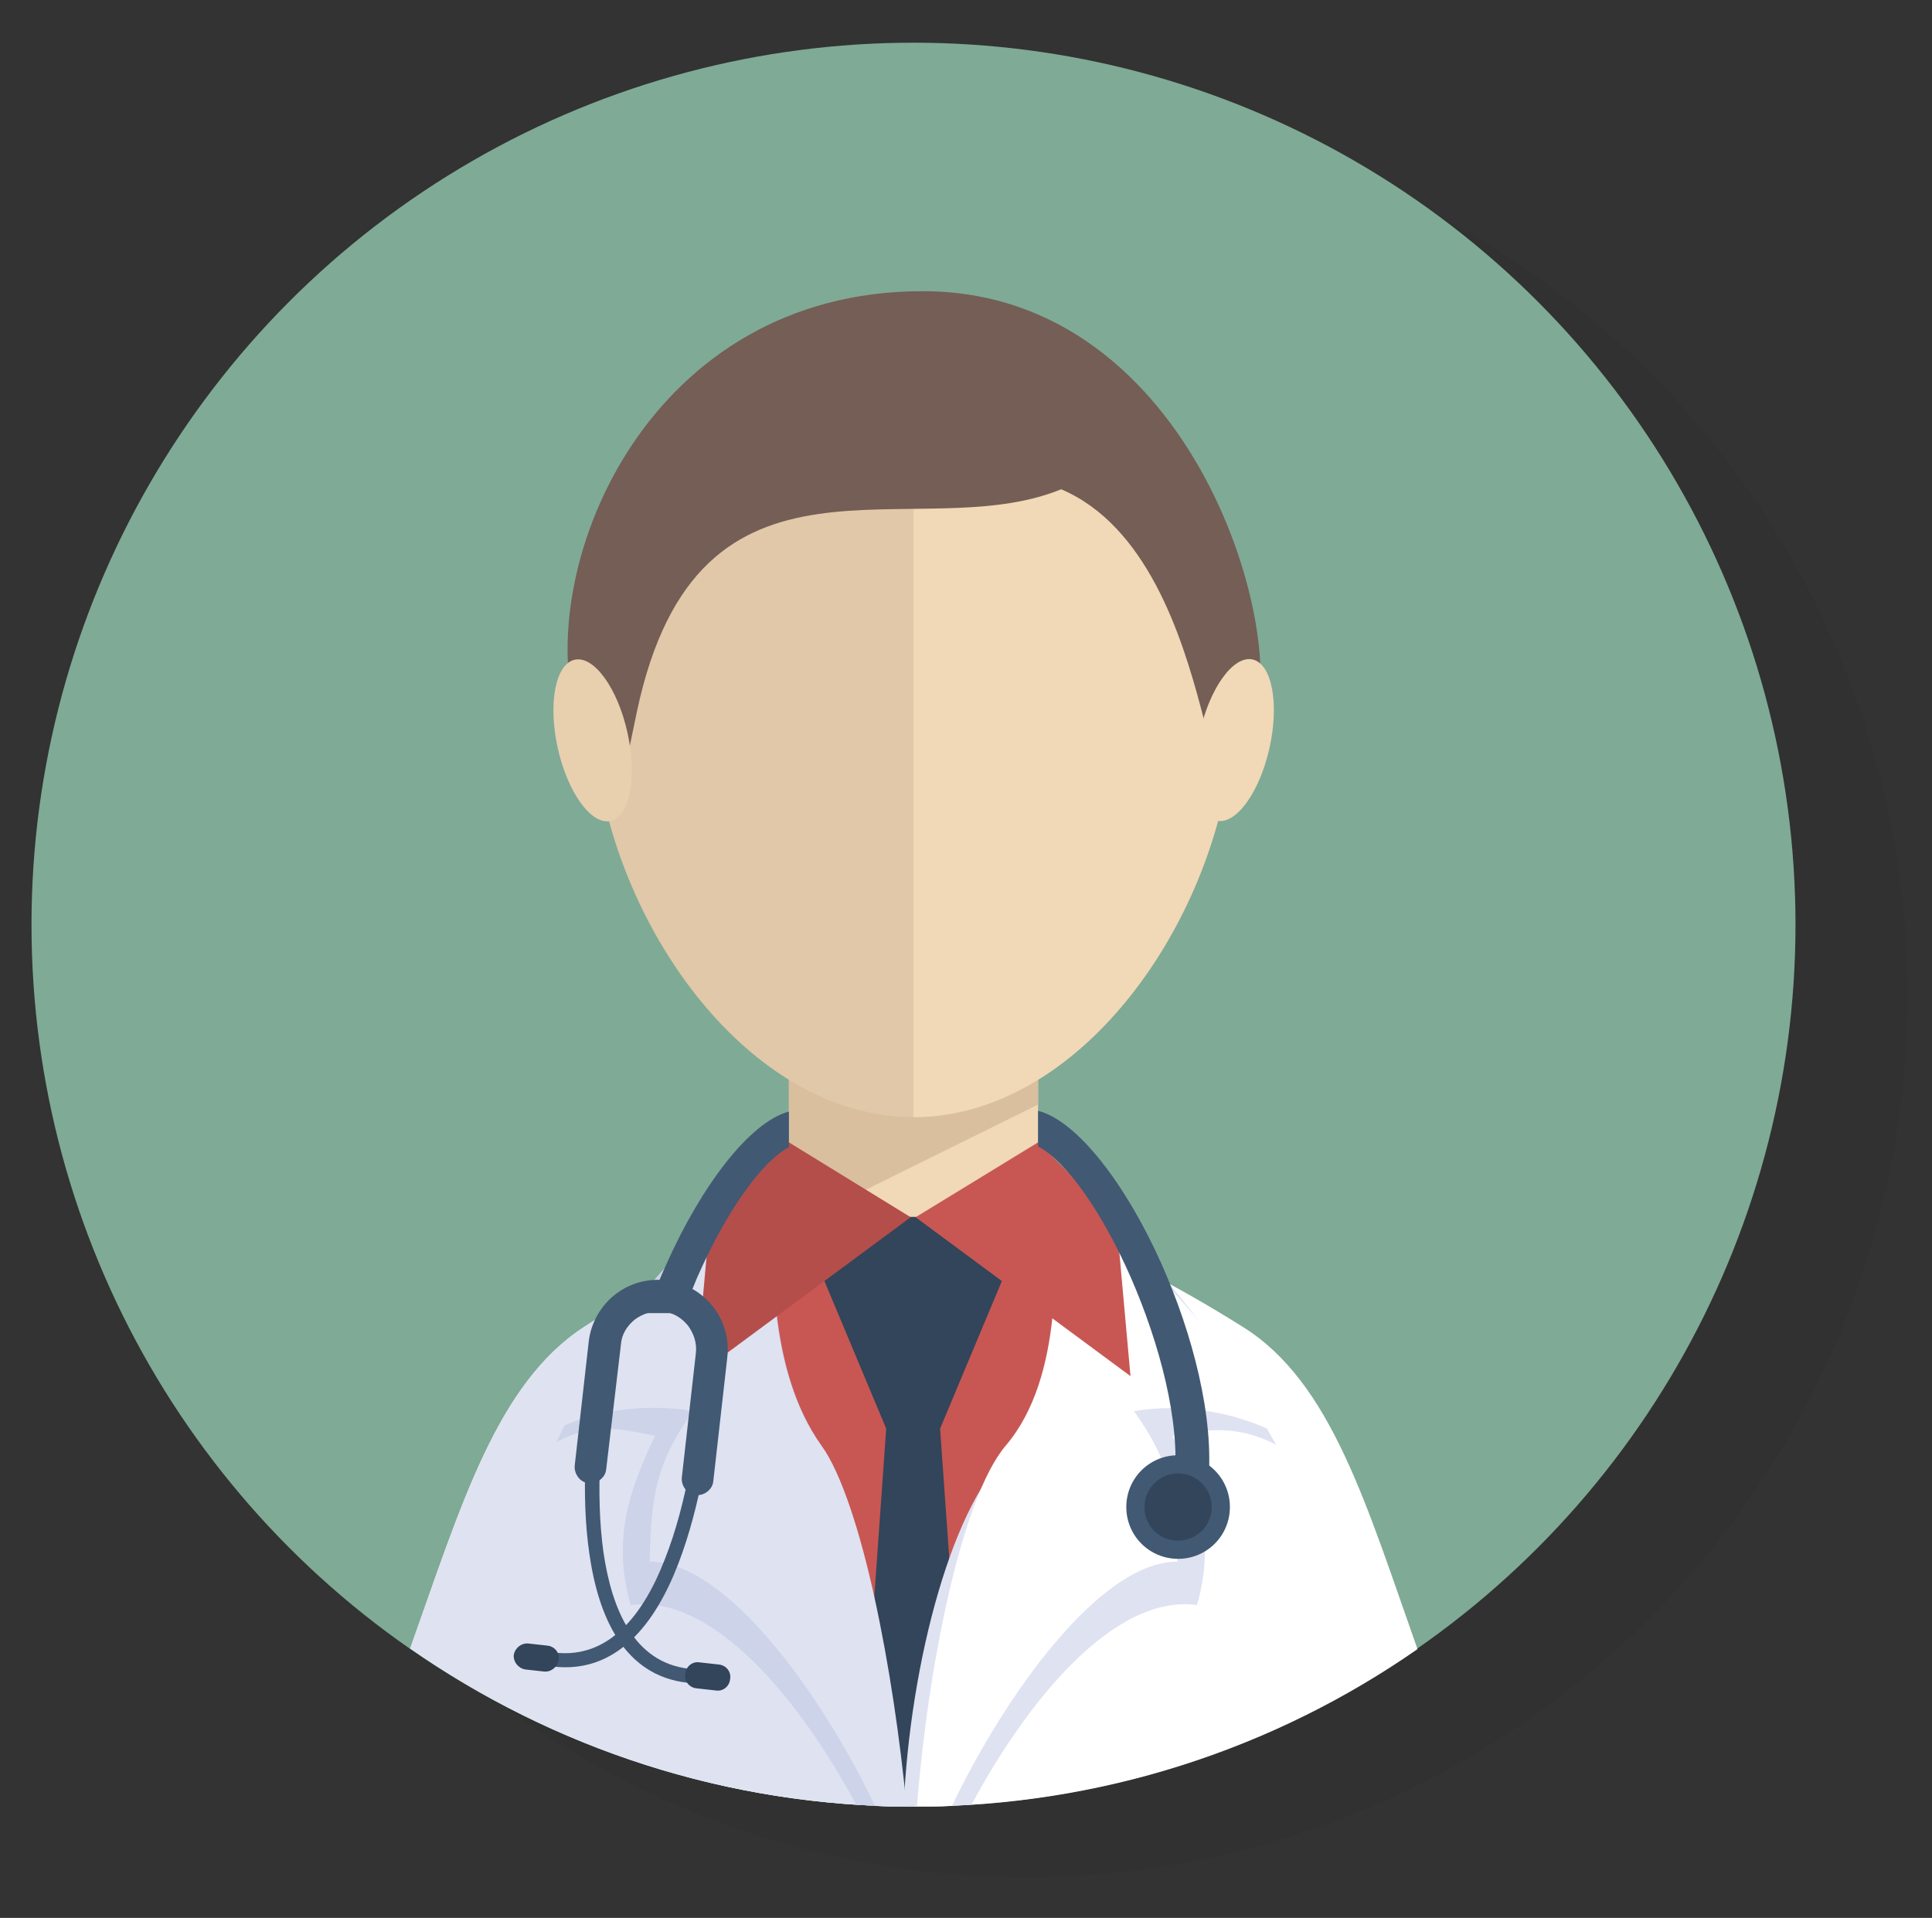 <?xml version="1.0" encoding="utf-8"?>
<!-- Generator: Adobe Illustrator 19.1.1, SVG Export Plug-In . SVG Version: 6.00 Build 0)  -->
<svg version="1.1" id="Capa_1" xmlns="http://www.w3.org/2000/svg" xmlns:xlink="http://www.w3.org/1999/xlink" x="0px" y="0px"
	 viewBox="0 0 276 274" style="enable-background:new 0 0 276 274;" xml:space="preserve">
<rect x="0" y="0" width="276" height="274" fill="#333333" stroke="none"/>
<style type="text/css">
	.st0{opacity:0.25;fill-rule:evenodd;clip-rule:evenodd;fill:#2D2D31;}
	.st1{fill-rule:evenodd;clip-rule:evenodd;fill:#7FAA96;}
	.st2{fill-rule:evenodd;clip-rule:evenodd;fill:#FFFFFF;}
	.st3{fill-rule:evenodd;clip-rule:evenodd;fill:#DFE2F1;}
	.st4{fill-rule:evenodd;clip-rule:evenodd;fill:#C85754;}
	.st5{fill-rule:evenodd;clip-rule:evenodd;fill:#F1D8B6;}
	.st6{fill-rule:evenodd;clip-rule:evenodd;fill:#D9BF9D;}
	.st7{fill-rule:evenodd;clip-rule:evenodd;fill:#E1C8A8;}
	.st8{fill-rule:evenodd;clip-rule:evenodd;fill:#745E55;}
	.st9{fill-rule:evenodd;clip-rule:evenodd;fill:#E8D0AF;}
	.st10{fill-rule:evenodd;clip-rule:evenodd;fill:#32455A;}
	.st11{fill-rule:evenodd;clip-rule:evenodd;fill:#CDD3E9;}
	.st12{fill-rule:evenodd;clip-rule:evenodd;fill:#B44E4B;}
	.st13{fill:#415973;}
	.st14{fill-rule:evenodd;clip-rule:evenodd;fill:#415973;}
</style>
<g>
	<circle class="st0" cx="146.5" cy="142.2" r="126"/>
	<g>
		<circle class="st1" cx="130.5" cy="132.1" r="126"/>
		<path class="st2" d="M83.4,189.6C71,197.7,65.9,215,58.6,235.5c20.4,14.2,45.2,22.6,72,22.6c26.7,0,51.5-8.3,71.9-22.5
			c-7.3-20.6-12.3-38.1-24.9-46c-21.5-13.5-34.5-16.7-47.1-16.9C117.5,172.6,104.8,175.7,83.4,189.6z"/>
		<path class="st3" d="M83.4,189.6C71,197.7,65.9,215,58.6,235.5c20.4,14.2,45.2,22.6,72,22.6h0.1v-85.4l-0.2,0
			C117.5,172.6,104.8,175.7,83.4,189.6z"/>
		<rect x="107.2" y="173.9" class="st4" width="50.8" height="56.4"/>
		<path class="st5" d="M112.7,121.1h35.6v51.5c0,17.4-35.6,19.4-35.6,0V121.1z"/>
		<polygon class="st6" points="148.3,157.8 148.3,151.2 112.7,151.2 112.7,175.4 		"/>
		<path class="st7" d="M130.5,59.9c75.4,0,44.9,99.7,0,99.7S55.1,59.9,130.5,59.9z"/>
		<path class="st5" d="M130.5,59.9c75.4,0,44.9,99.7,0,99.7V59.9z"/>
		<path class="st8" d="M151.6,69.9c12.2,5.2,17.2,20.8,20,31.4c4.1,15.3,1.8,14,7.3,2.3c5.5-11.7-7.9-62-47.1-62
			c-39.1,0-55.1,38.7-49.7,59.9c5.5,21.2,5.5,16.1,8.9,0.1C99.8,60.3,130.8,78.4,151.6,69.9z"/>
		<g>
			
				<ellipse transform="matrix(0.217 -0.976 0.976 0.217 34.941 254.962)" class="st5" cx="176.4" cy="105.7" rx="11.8" ry="5.1"/>
			
				<ellipse transform="matrix(-0.217 -0.976 0.976 -0.217 -0.146 211.275)" class="st9" cx="84.6" cy="105.7" rx="11.8" ry="5.1"/>
		</g>
		<path class="st10" d="M126.6,204.1l-3.8,53.7c2.6,0.2,5.1,0.2,7.7,0.2c2.6,0,5.1-0.1,7.6-0.2l-3.8-53.7l12.6-30.1
			c-11.8-0.2-21.2-0.2-32.9,0L126.6,204.1z"/>
		<g>
			<path class="st11" d="M122.3,257.8c-7.9-14.7-20.3-30.1-32.2-28.5c-2.6-9.1-0.4-16.1,3.5-24.2c-4.6-0.8-8.3-2.1-14.1,0.9
				c8.1-17.2,16.6-30.2,30.9-35c0,8.5-0.8,24.7,7,35.6c5.5,7.6,9.8,31.6,11.8,51.5C126.9,258.1,124.6,258,122.3,257.8z"/>
			<path class="st3" d="M125,258c-7.5-15.7-21.1-34.9-32.2-34.9c0.2-9.6,1-14.2,6.2-21.5c-7.1-1.2-14.3-0.1-20.2,2.9
				c4.6-12.1,20.4-28.7,31.5-33.6c0,8.5-0.8,24.7,7,35.6c5.9,8.2,10.4,32.7,12.2,51.5C128.1,258.1,126.6,258.1,125,258z"/>
			<path class="st3" d="M138.8,257.8c7.9-14.7,20.3-30.1,32.2-28.5c2.6-9.1,0.4-16.1-3.5-24.2c4.6-0.8,9-1.7,14.8,1.3
				c-5.8-10.3-17.4-30.6-31.6-35.5c0,8.5,6.9,26-5.7,35.9c-8.9,7.1-15,30.9-15.9,51.2c0.5,0,1,0,1.5,0
				C133.3,258.1,136,258,138.8,257.8z"/>
			<path class="st2" d="M136,258c7.5-15.7,21.1-34.9,32.2-34.9c-0.2-9.6-1-14.2-6.2-21.5c7.1-1.2,14.6,0.2,20.5,3.2
				c-6.4-11.5-20.7-29-31.8-33.9c0,8.5,1.4,25.7-7,35.6c-6.4,7.5-11.2,32.1-12.7,51.5C132.7,258.1,134.4,258.1,136,258z"/>
		</g>
		<polygon class="st12" points="112.7,163.2 101.4,174.4 99.4,196.6 130.1,173.9 		"/>
		<polygon class="st4" points="148.3,163.2 159.5,174.4 161.5,196.6 130.8,173.9 		"/>
		<path class="st13" d="M167.8,211.4c-0.1,1.3,0.8,2.5,2.2,2.6c1.3,0.1,2.5-0.8,2.6-2.2c0.9-9.2-2.2-21.2-6.7-31.3
			c-5-11.2-12-20.4-17.6-21.8l0,0v5.1c4,2,9.2,9.5,13.2,18.6C165.7,192,168.6,203.1,167.8,211.4z"/>
		<path class="st13" d="M92.4,187.6c0.8-2.4,1.8-4.8,2.8-7c5-11.2,11.9-20.3,17.5-21.8v5.1c-4,2.1-9.1,9.5-13.1,18.6
			c-0.7,1.7-1.4,3.4-2.1,5.1H92.4z"/>
		<path class="st14" d="M168.3,222.7c4.1,0,7.4-3.3,7.4-7.4c0-4.1-3.3-7.4-7.4-7.4c-4.1,0-7.4,3.3-7.4,7.4
			C160.9,219.4,164.2,222.7,168.3,222.7z"/>
		<path class="st10" d="M168.3,220.1c2.6,0,4.8-2.1,4.8-4.8c0-2.6-2.1-4.8-4.8-4.8c-2.6,0-4.8,2.1-4.8,4.8
			C163.5,218,165.6,220.1,168.3,220.1z"/>
		<g>
			<g>
				<path class="st13" d="M86.5,199.2c-0.5,4.4-1.5,13.9-0.3,22.5c1.2,8.3,4.4,15.8,12.2,16.7l-0.2,2c-9-1-12.7-9.3-14-18.4
					c-1.3-8.8-0.3-18.5,0.2-23L86.5,199.2z"/>
				<path class="st10" d="M100,237.5l2.7,0.3c1,0.1,1.8,1,1.6,2.1v0c-0.1,1-1,1.8-2.1,1.6l-2.7-0.3c-1-0.1-1.8-1-1.6-2.1v0
					C98,238.1,98.9,237.3,100,237.5z"/>
			</g>
			<g>
				<path class="st13" d="M99.9,200.7c-0.5,4.4-1.7,13.9-4.9,22c-3,7.8-7.9,14.3-15.7,13.4l-0.2,2c9,1,14.5-6.1,17.8-14.7
					c3.2-8.3,4.5-18,5-22.5L99.9,200.7z"/>
				<path class="st10" d="M78.2,235.1l-2.7-0.3c-1-0.1-1.9,0.6-2.1,1.6l0,0c-0.1,1,0.6,1.9,1.6,2.1l2.7,0.3c1,0.1,1.9-0.6,2.1-1.6v0
					C80,236.1,79.2,235.2,78.2,235.1z"/>
			</g>
			<path class="st13" d="M86.6,209.9c-0.1,1.2-1.3,2.1-2.5,2c-1.2-0.1-2.1-1.3-2-2.5l2-17.7c0.3-2.7,1.7-5.1,3.7-6.7
				c2-1.6,4.6-2.4,7.3-2.1c2.7,0.3,5.1,1.7,6.7,3.7c1.6,2,2.4,4.6,2.1,7.3l-2,17.7c-0.1,1.2-1.3,2.1-2.5,2c-1.2-0.1-2.1-1.3-2-2.5
				l2-17.7c0.2-1.5-0.3-2.9-1.1-4c-0.9-1.1-2.1-1.9-3.6-2c-1.5-0.2-2.9,0.3-4,1.1c-1.1,0.9-1.9,2.1-2,3.6L86.6,209.9z"/>
		</g>
	</g>
</g>
</svg>
